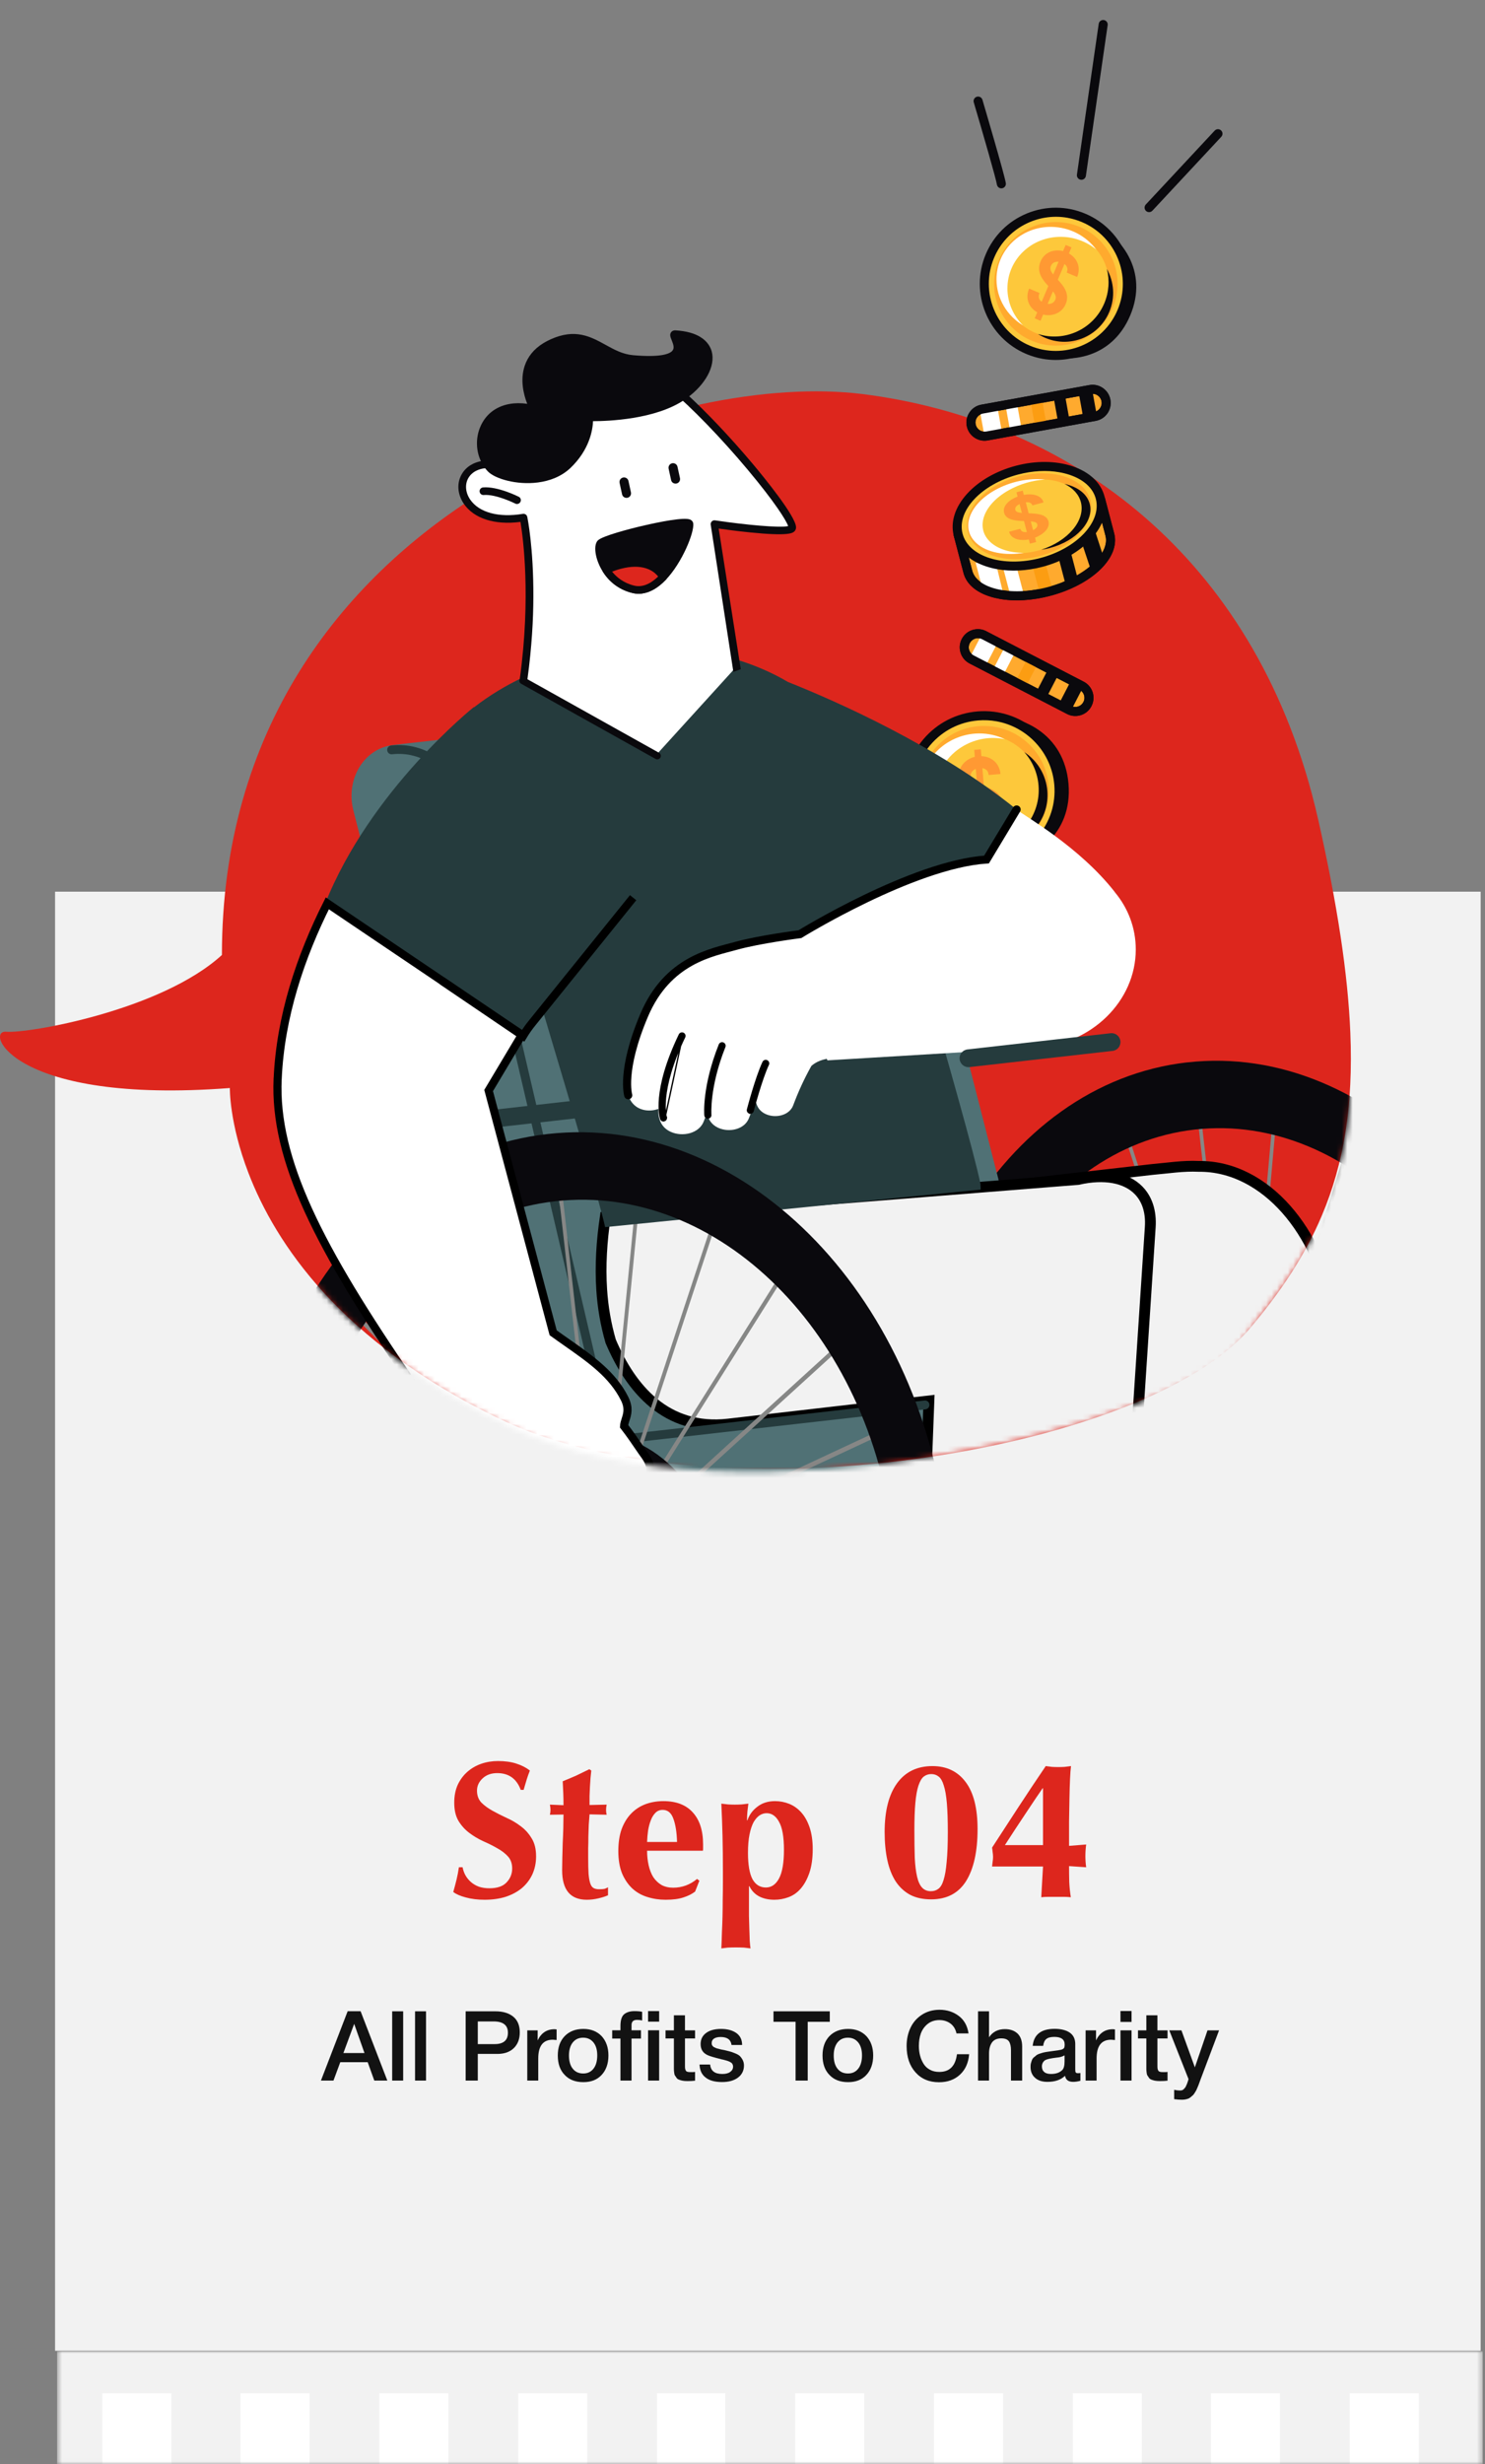 <svg xmlns="http://www.w3.org/2000/svg" width="275" height="456" viewBox="0 0 275 456" fill="none"><rect x="0" y="0" width="275" height="456" fill="#808080" stroke="none"/><rect width="264" height="270" transform="translate(10.196 165)" fill="#F2F2F2"></rect><path d="M96.43 331.2C95.662 329.136 94.21 328.104 92.075 328.104C90.971 328.104 90.07 328.428 89.374 329.076C88.678 329.724 88.331 330.48 88.331 331.344C88.331 332.232 88.594 332.964 89.123 333.54C89.674 334.092 90.359 334.596 91.174 335.052C91.99 335.508 92.867 335.952 93.802 336.384C94.739 336.792 95.615 337.308 96.43 337.932C97.246 338.532 97.918 339.276 98.447 340.164C98.999 341.028 99.275 342.144 99.275 343.512C99.275 344.712 99.046 345.816 98.591 346.824C98.135 347.808 97.487 348.66 96.647 349.38C95.806 350.076 94.799 350.616 93.623 351C92.471 351.36 91.174 351.54 89.734 351.54C88.439 351.54 87.275 351.396 86.243 351.108C85.234 350.844 84.466 350.508 83.939 350.1C84.178 349.26 84.382 348.492 84.55 347.796C84.719 347.1 84.862 346.344 84.983 345.528H85.666C85.763 346.056 85.942 346.56 86.207 347.04C86.471 347.496 86.806 347.904 87.215 348.264C87.623 348.624 88.115 348.912 88.691 349.128C89.266 349.32 89.915 349.416 90.635 349.416C92.075 349.416 93.13 349.056 93.802 348.336C94.499 347.616 94.847 346.752 94.847 345.744C94.847 344.832 94.582 344.088 94.055 343.512C93.526 342.936 92.867 342.432 92.075 342C91.282 341.544 90.418 341.112 89.483 340.704C88.546 340.272 87.683 339.756 86.891 339.156C86.099 338.556 85.439 337.824 84.91 336.96C84.382 336.072 84.118 334.944 84.118 333.576C84.118 332.328 84.335 331.224 84.766 330.264C85.222 329.304 85.823 328.5 86.567 327.852C87.311 327.204 88.162 326.712 89.123 326.376C90.106 326.04 91.138 325.872 92.219 325.872C93.514 325.872 94.642 326.028 95.603 326.34C96.587 326.652 97.427 327.084 98.123 327.636C97.906 328.188 97.715 328.728 97.546 329.256C97.403 329.76 97.21 330.408 96.971 331.2H96.43ZM112.343 333.936C112.271 334.296 112.235 334.62 112.235 334.908C112.235 335.22 112.271 335.52 112.343 335.808L109.175 335.736C109.127 336.288 109.079 336.924 109.031 337.644C109.007 338.364 108.983 339.096 108.959 339.84C108.959 340.584 108.947 341.304 108.923 342C108.923 342.696 108.923 343.284 108.923 343.764C108.923 345.012 108.947 346.02 108.995 346.788C109.067 347.556 109.175 348.144 109.319 348.552C109.463 348.96 109.667 349.236 109.931 349.38C110.195 349.524 110.531 349.596 110.939 349.596C111.395 349.596 111.731 349.572 111.947 349.524C112.163 349.452 112.379 349.356 112.595 349.236V350.712C112.115 350.928 111.515 351.12 110.795 351.288C110.075 351.456 109.367 351.54 108.671 351.54C105.623 351.54 104.099 349.716 104.099 346.068C104.099 345.372 104.111 344.592 104.135 343.728C104.159 342.84 104.183 341.94 104.207 341.028C104.255 340.092 104.291 339.18 104.315 338.292C104.339 337.38 104.351 336.54 104.351 335.772L101.831 335.808C101.903 335.52 101.939 335.22 101.939 334.908C101.939 334.62 101.903 334.296 101.831 333.936L104.351 334.044C104.351 333.3 104.339 332.604 104.315 331.956C104.291 331.308 104.255 330.528 104.207 329.616C105.047 329.28 105.875 328.932 106.691 328.572C107.507 328.188 108.323 327.792 109.139 327.384L109.499 327.636C109.451 328.02 109.403 328.476 109.355 329.004C109.331 329.508 109.295 330.048 109.247 330.624C109.223 331.176 109.199 331.752 109.175 332.352C109.175 332.928 109.175 333.48 109.175 334.008L112.343 333.936ZM119.831 342.468C119.831 343.428 119.927 344.328 120.119 345.168C120.311 346.008 120.599 346.74 120.983 347.364C121.391 347.964 121.895 348.444 122.495 348.804C123.119 349.14 123.839 349.308 124.655 349.308C126.311 349.308 127.787 348.768 129.083 347.688L129.515 348.012L128.723 350.028C128.123 350.484 127.403 350.844 126.563 351.108C125.723 351.396 124.619 351.54 123.251 351.54C122.075 351.54 120.959 351.372 119.903 351.036C118.847 350.724 117.911 350.196 117.095 349.452C116.303 348.708 115.667 347.772 115.187 346.644C114.731 345.492 114.503 344.124 114.503 342.54C114.503 340.98 114.707 339.624 115.115 338.472C115.547 337.32 116.135 336.36 116.879 335.592C117.623 334.824 118.499 334.248 119.507 333.864C120.539 333.48 121.655 333.288 122.855 333.288C125.231 333.288 127.043 333.984 128.291 335.376C129.563 336.768 130.199 338.736 130.199 341.28V342.036C130.199 342.252 130.187 342.396 130.163 342.468H119.831ZM125.375 340.848C125.327 339.048 125.099 337.608 124.691 336.528C124.307 335.448 123.647 334.908 122.711 334.908C122.183 334.908 121.739 335.088 121.379 335.448C121.019 335.808 120.731 336.276 120.515 336.852C120.299 337.404 120.131 338.04 120.011 338.76C119.915 339.456 119.855 340.152 119.831 340.848H125.375ZM133.871 346.212C133.871 343.86 133.847 341.7 133.799 339.732C133.751 337.764 133.679 335.772 133.583 333.756C133.991 333.804 134.411 333.852 134.843 333.9C135.275 333.924 135.695 333.936 136.103 333.936C136.511 333.936 136.919 333.924 137.327 333.9C137.759 333.852 138.179 333.804 138.587 333.756C138.539 334.164 138.479 334.656 138.407 335.232C138.359 335.784 138.335 336.324 138.335 336.852H138.407C138.743 335.844 139.355 335.004 140.243 334.332C141.131 333.636 142.223 333.288 143.519 333.288C144.431 333.288 145.307 333.456 146.147 333.792C146.987 334.128 147.731 334.656 148.379 335.376C149.027 336.096 149.543 337.02 149.927 338.148C150.311 339.276 150.503 340.62 150.503 342.18C150.503 343.884 150.299 345.336 149.891 346.536C149.483 347.736 148.943 348.72 148.271 349.488C147.623 350.232 146.867 350.76 146.003 351.072C145.163 351.384 144.299 351.54 143.411 351.54C142.331 351.54 141.395 351.336 140.603 350.928C139.811 350.52 139.199 349.884 138.767 349.02H138.695V351.936C138.695 352.776 138.695 353.628 138.695 354.492C138.719 355.38 138.743 356.22 138.767 357.012C138.791 357.804 138.815 358.512 138.839 359.136C138.887 359.76 138.935 360.228 138.983 360.54C138.671 360.492 138.275 360.444 137.795 360.396C137.315 360.372 136.811 360.36 136.283 360.36C135.755 360.36 135.251 360.372 134.771 360.396C134.291 360.444 133.895 360.492 133.583 360.54C133.631 359.532 133.667 358.536 133.691 357.552C133.739 356.568 133.775 355.572 133.799 354.564C133.823 353.556 133.835 352.536 133.835 351.504C133.859 350.472 133.871 349.368 133.871 348.192V346.212ZM145.175 342.288C145.175 339.912 144.875 338.196 144.275 337.14C143.699 336.06 142.931 335.52 141.971 335.52C141.515 335.52 141.083 335.652 140.675 335.916C140.267 336.18 139.895 336.6 139.559 337.176C139.247 337.752 138.995 338.508 138.803 339.444C138.611 340.38 138.515 341.52 138.515 342.864C138.515 345.048 138.791 346.668 139.343 347.724C139.919 348.756 140.747 349.272 141.827 349.272C142.859 349.272 143.675 348.708 144.275 347.58C144.875 346.452 145.175 344.688 145.175 342.288ZM175.522 339.048C175.522 336.84 175.462 335.04 175.342 333.648C175.222 332.256 175.03 331.164 174.766 330.372C174.526 329.58 174.214 329.04 173.83 328.752C173.446 328.44 172.99 328.284 172.462 328.284C171.934 328.284 171.466 328.44 171.058 328.752C170.674 329.064 170.35 329.616 170.086 330.408C169.822 331.2 169.63 332.268 169.51 333.612C169.39 334.932 169.33 336.624 169.33 338.688C169.33 340.656 169.354 342.36 169.402 343.8C169.474 345.216 169.618 346.38 169.834 347.292C170.05 348.204 170.362 348.876 170.77 349.308C171.178 349.74 171.718 349.956 172.39 349.956C172.918 349.956 173.374 349.812 173.758 349.524C174.166 349.236 174.49 348.696 174.73 347.904C174.994 347.088 175.186 345.972 175.306 344.556C175.45 343.14 175.522 341.304 175.522 339.048ZM163.822 339.012C163.822 335.1 164.59 332.088 166.126 329.976C167.662 327.864 169.846 326.808 172.678 326.808C175.294 326.808 177.334 327.78 178.798 329.724C180.286 331.668 181.03 334.584 181.03 338.472C181.03 342.6 180.322 345.804 178.906 348.084C177.49 350.34 175.33 351.468 172.426 351.468C170.938 351.468 169.654 351.192 168.574 350.64C167.494 350.064 166.594 349.236 165.874 348.156C165.178 347.076 164.662 345.768 164.326 344.232C163.99 342.672 163.822 340.932 163.822 339.012ZM193.078 330.912C192.742 331.392 192.298 332.04 191.746 332.856C191.194 333.672 190.594 334.572 189.946 335.556C189.298 336.516 188.638 337.512 187.966 338.544C187.294 339.576 186.67 340.536 186.094 341.424H193.15V330.912H193.078ZM183.718 345.384C183.766 345.072 183.802 344.772 183.826 344.484C183.874 344.196 183.898 343.908 183.898 343.62C183.898 343.332 183.874 343.044 183.826 342.756C183.802 342.468 183.766 342.18 183.718 341.892C185.374 339.348 187.006 336.84 188.614 334.368C190.246 331.872 191.926 329.352 193.654 326.808C194.062 326.856 194.446 326.904 194.806 326.952C195.19 326.976 195.586 326.988 195.994 326.988C196.402 326.988 196.786 326.976 197.146 326.952C197.53 326.904 197.926 326.856 198.334 326.808C198.262 327.36 198.202 328.164 198.154 329.22C198.106 330.276 198.07 331.476 198.046 332.82C198.022 334.14 197.998 335.556 197.974 337.068C197.974 338.58 197.974 340.08 197.974 341.568L201.142 341.316C201.094 341.676 201.058 342.036 201.034 342.396C201.01 342.756 200.998 343.104 200.998 343.44C200.998 343.776 201.01 344.124 201.034 344.484C201.058 344.844 201.094 345.192 201.142 345.528L197.974 345.312C197.974 346.32 197.986 347.304 198.01 348.264C198.058 349.224 198.154 350.16 198.298 351.072C197.842 351.024 197.386 351 196.93 351C196.474 351 196.018 351 195.562 351C195.106 351 194.65 351 194.194 351C193.738 351 193.282 351.024 192.826 351.072L193.15 345.384H183.718Z" fill="#DD261D"></path><path d="M66.777 372.166L71.727 385H69.315L68.091 381.598H63.015L61.755 385H59.433L64.383 372.166H66.777ZM67.497 379.906L65.589 374.506L63.591 379.906H67.497ZM74.661 372.184V385H72.627V372.184H74.661ZM78.895 372.184V385H76.861V372.184H78.895ZM86.23 372.184H91.792C93.16 372.184 94.258 372.526 95.05 373.174C95.842 373.822 96.256 374.794 96.256 376.09C96.256 377.314 95.878 378.286 95.14 379.006C94.384 379.726 93.376 380.068 92.098 380.068H88.48V385H86.23V372.184ZM88.48 374.056V378.25H91.612C93.232 378.25 94.06 377.548 94.06 376.144C94.06 374.758 93.178 374.056 91.414 374.056H88.48ZM103.078 375.532V377.494C102.718 377.458 102.466 377.44 102.358 377.44C100.558 377.44 99.676 378.61 99.676 380.914V385H97.642V375.712H99.568V377.566C100.216 376.198 101.26 375.496 102.682 375.496L103.078 375.532ZM108.028 375.442C109.432 375.442 110.566 375.892 111.412 376.774C112.24 377.674 112.672 378.862 112.672 380.356C112.672 381.868 112.24 383.074 111.412 383.956C110.584 384.856 109.45 385.288 108.028 385.288C106.57 385.288 105.418 384.856 104.572 383.956C103.708 383.074 103.294 381.868 103.294 380.356C103.294 378.862 103.708 377.674 104.572 376.774C105.436 375.892 106.588 375.442 108.028 375.442ZM107.992 377.062C107.164 377.062 106.534 377.368 106.066 377.944C105.598 378.538 105.364 379.348 105.364 380.356C105.364 381.4 105.598 382.228 106.066 382.804C106.534 383.398 107.182 383.686 108.01 383.686C108.802 383.686 109.432 383.398 109.9 382.804C110.368 382.21 110.602 381.382 110.602 380.338C110.602 379.33 110.368 378.52 109.9 377.944C109.432 377.368 108.802 377.062 107.992 377.062ZM120.012 374.092V372.148H122.064V374.092H120.012ZM113.37 377.224V375.694H114.9V374.92C114.9 373.84 115.116 373.12 115.584 372.724C116.052 372.346 116.682 372.148 117.474 372.148C118.14 372.148 118.626 372.202 118.914 372.274V373.876C118.626 373.804 118.32 373.768 117.96 373.768C117.276 373.768 116.952 374.092 116.952 374.74V375.694H118.698V377.224H116.952V385H114.9V377.224H113.37ZM120.012 385V375.694H122.064V385H120.012ZM128.718 375.712V377.206H126.846V382.102C126.846 382.39 126.846 382.606 126.864 382.714C126.864 382.822 126.9 382.948 126.972 383.092C127.026 383.236 127.134 383.326 127.278 383.362C127.422 383.416 127.638 383.434 127.908 383.434C128.232 383.434 128.502 383.434 128.718 383.398V385.018C128.304 385.072 127.836 385.09 127.332 385.09C126.972 385.09 126.648 385.072 126.378 385.018C126.108 384.964 125.892 384.892 125.712 384.82C125.532 384.748 125.37 384.64 125.262 384.46C125.136 384.28 125.046 384.136 124.974 384.028C124.902 383.92 124.866 383.704 124.83 383.416C124.794 383.128 124.794 382.912 124.794 382.768V381.976V381.868V381.76V381.634V377.206H123.246V375.712H124.794V372.922H126.846V375.712H128.718ZM137.43 378.412H135.468C135.342 377.44 134.676 376.936 133.452 376.936C132.912 376.936 132.516 377.044 132.228 377.224C131.94 377.422 131.796 377.692 131.796 378.016C131.796 378.124 131.796 378.232 131.814 378.304C131.832 378.394 131.868 378.466 131.922 378.538C131.976 378.61 132.03 378.664 132.066 378.7C132.102 378.754 132.192 378.808 132.3 378.844C132.408 378.898 132.48 378.934 132.552 378.97C132.624 379.006 132.732 379.042 132.894 379.078C133.038 379.114 133.164 379.15 133.254 379.168C133.344 379.204 133.488 379.24 133.704 379.276C133.902 379.312 134.064 379.348 134.172 379.366C134.64 379.474 134.964 379.564 135.18 379.618C135.396 379.672 135.702 379.78 136.098 379.942C136.494 380.104 136.8 380.266 136.998 380.446C137.178 380.626 137.358 380.86 137.52 381.166C137.682 381.472 137.772 381.814 137.772 382.21C137.772 383.146 137.394 383.902 136.674 384.442C135.936 385 134.946 385.27 133.722 385.27C132.39 385.27 131.382 385 130.68 384.442C129.96 383.902 129.582 383.092 129.546 382.03H131.508C131.616 383.2 132.354 383.776 133.758 383.776C134.352 383.776 134.838 383.668 135.198 383.416C135.558 383.164 135.756 382.84 135.756 382.426C135.756 382.228 135.702 382.048 135.612 381.904C135.522 381.76 135.378 381.652 135.18 381.544C134.964 381.436 134.766 381.364 134.586 381.31C134.406 381.256 134.154 381.184 133.848 381.112L133.74 381.094C133.704 381.094 133.686 381.076 133.65 381.076C133.614 381.076 133.578 381.058 133.542 381.04C132.21 380.716 131.382 380.464 131.022 380.284C130.158 379.888 129.744 379.204 129.744 378.25C129.744 377.386 130.068 376.702 130.752 376.198C131.418 375.694 132.354 375.442 133.542 375.442C134.676 375.442 135.612 375.694 136.332 376.18C137.052 376.684 137.43 377.422 137.43 378.412ZM153.664 372.184V374.128H149.578V385H147.328V374.128H143.242V372.184H153.664ZM157.056 375.442C158.46 375.442 159.594 375.892 160.44 376.774C161.268 377.674 161.7 378.862 161.7 380.356C161.7 381.868 161.268 383.074 160.44 383.956C159.612 384.856 158.478 385.288 157.056 385.288C155.598 385.288 154.446 384.856 153.6 383.956C152.736 383.074 152.322 381.868 152.322 380.356C152.322 378.862 152.736 377.674 153.6 376.774C154.464 375.892 155.616 375.442 157.056 375.442ZM157.02 377.062C156.192 377.062 155.562 377.368 155.094 377.944C154.626 378.538 154.392 379.348 154.392 380.356C154.392 381.4 154.626 382.228 155.094 382.804C155.562 383.398 156.21 383.686 157.038 383.686C157.83 383.686 158.46 383.398 158.928 382.804C159.396 382.21 159.63 381.382 159.63 380.338C159.63 379.33 159.396 378.52 158.928 377.944C158.46 377.368 157.83 377.062 157.02 377.062ZM179.467 380.122C179.341 381.706 178.783 382.966 177.775 383.902C176.767 384.838 175.471 385.306 173.887 385.306C172.069 385.306 170.611 384.694 169.531 383.47C168.433 382.246 167.893 380.626 167.893 378.592C167.893 377.368 168.127 376.27 168.595 375.262C169.063 374.254 169.765 373.444 170.701 372.832C171.637 372.22 172.735 371.896 173.995 371.896C175.345 371.896 176.533 372.274 177.541 373.03C178.549 373.786 179.143 374.866 179.359 376.27H177.127C176.965 375.514 176.605 374.902 176.047 374.47C175.471 374.038 174.787 373.804 173.959 373.804C173.095 373.804 172.375 374.056 171.781 374.524C171.187 375.01 170.773 375.604 170.521 376.306C170.269 377.008 170.161 377.764 170.161 378.592C170.161 379.222 170.233 379.816 170.377 380.356C170.521 380.914 170.737 381.418 171.025 381.886C171.313 382.354 171.691 382.714 172.195 382.984C172.699 383.272 173.275 383.398 173.941 383.398C175.849 383.398 176.929 382.318 177.217 380.122H179.467ZM183.152 372.184V376.99C183.836 375.982 184.808 375.478 186.086 375.478C187.094 375.478 187.868 375.766 188.444 376.306C189.002 376.846 189.29 377.656 189.29 378.7V385H187.22V379.366C187.22 378.664 187.094 378.124 186.842 377.746C186.59 377.386 186.122 377.188 185.42 377.188C184.628 377.188 184.052 377.458 183.692 377.962C183.332 378.484 183.152 379.168 183.152 380.014V385H181.118V372.184H183.152ZM191.238 378.574C191.454 376.486 192.804 375.424 195.306 375.424C196.458 375.424 197.394 375.658 198.078 376.108C198.762 376.576 199.122 377.278 199.122 378.232V382.948C199.122 383.218 199.14 383.398 199.212 383.488C199.284 383.596 199.41 383.632 199.608 383.632C199.752 383.632 199.896 383.632 200.076 383.596V385.036C199.536 385.18 199.104 385.234 198.744 385.234C197.862 385.234 197.358 384.874 197.232 384.118C196.44 384.874 195.36 385.234 193.974 385.234C193.002 385.234 192.246 385 191.688 384.496C191.112 383.992 190.842 383.326 190.842 382.462C190.842 382.21 190.86 381.958 190.932 381.724C190.986 381.508 191.058 381.31 191.13 381.13C191.202 380.968 191.328 380.806 191.508 380.662C191.688 380.518 191.832 380.41 191.94 380.302C192.048 380.212 192.246 380.122 192.498 380.032C192.75 379.96 192.948 379.888 193.074 379.852C193.2 379.816 193.416 379.762 193.74 379.708C194.046 379.672 194.244 379.636 194.352 379.618C194.46 379.6 194.676 379.564 195 379.528C195.72 379.438 196.224 379.366 196.494 379.294C196.746 379.222 196.926 379.132 197.034 378.988C197.106 378.898 197.16 378.682 197.16 378.322C197.16 377.386 196.512 376.918 195.252 376.918C194.568 376.918 194.082 377.044 193.776 377.296C193.452 377.548 193.254 377.98 193.182 378.574H191.238ZM197.142 380.338C196.98 380.428 196.8 380.5 196.602 380.572C196.386 380.644 196.224 380.68 196.098 380.698C195.972 380.716 195.774 380.734 195.504 380.77C195.234 380.806 195.054 380.842 194.982 380.842C194.73 380.878 194.532 380.914 194.388 380.95C194.244 380.986 194.064 381.022 193.848 381.094C193.632 381.166 193.47 381.256 193.362 381.364C193.254 381.472 193.146 381.598 193.074 381.778C192.984 381.958 192.948 382.156 192.948 382.39C192.948 382.84 193.092 383.182 193.38 383.416C193.668 383.668 194.082 383.776 194.622 383.776C195.522 383.776 196.224 383.542 196.728 383.038C196.998 382.768 197.142 382.228 197.142 381.436V380.338ZM206.477 375.532V377.494C206.117 377.458 205.865 377.44 205.757 377.44C203.957 377.44 203.075 378.61 203.075 380.914V385H201.041V375.712H202.967V377.566C203.615 376.198 204.659 375.496 206.081 375.496L206.477 375.532ZM209.548 372.13V374.146H207.496V372.13H209.548ZM209.548 375.712V385H207.496V375.712H209.548ZM216.211 375.712V377.206H214.339V382.102C214.339 382.39 214.339 382.606 214.357 382.714C214.357 382.822 214.393 382.948 214.465 383.092C214.519 383.236 214.627 383.326 214.771 383.362C214.915 383.416 215.131 383.434 215.401 383.434C215.725 383.434 215.995 383.434 216.211 383.398V385.018C215.797 385.072 215.329 385.09 214.825 385.09C214.465 385.09 214.141 385.072 213.871 385.018C213.601 384.964 213.385 384.892 213.205 384.82C213.025 384.748 212.863 384.64 212.755 384.46C212.629 384.28 212.539 384.136 212.467 384.028C212.395 383.92 212.359 383.704 212.323 383.416C212.287 383.128 212.287 382.912 212.287 382.768V381.976V381.868V381.76V381.634V377.206H210.739V375.712H212.287V372.922H214.339V375.712H216.211ZM225.752 375.712L222.314 384.82C222.278 384.91 222.206 385.09 222.116 385.36C222.008 385.63 221.954 385.81 221.918 385.9C221.882 386.008 221.81 386.17 221.702 386.404C221.594 386.656 221.522 386.818 221.468 386.908L221.198 387.34C221.072 387.538 220.964 387.682 220.856 387.754C220.748 387.844 220.622 387.952 220.478 388.078C220.334 388.204 220.172 388.294 220.028 388.348C219.866 388.402 219.686 388.456 219.488 388.492C219.29 388.528 219.074 388.546 218.858 388.546C218.462 388.546 217.994 388.51 217.436 388.438V386.71C217.868 386.8 218.228 386.836 218.516 386.836C218.66 386.836 218.786 386.818 218.912 386.782C219.02 386.746 219.128 386.674 219.236 386.566C219.326 386.458 219.416 386.368 219.488 386.278C219.56 386.188 219.614 386.062 219.686 385.9C219.758 385.738 219.812 385.612 219.848 385.522C219.884 385.432 219.92 385.288 219.992 385.09C220.046 384.91 220.082 384.784 220.1 384.73L216.536 375.712H218.786L221.27 382.552L223.61 375.712H225.752Z" fill="#121212"></path><mask id="mask0_2038_561" style="mask-type:alpha" maskUnits="userSpaceOnUse" x="10" y="435" width="265" height="21"><rect x="274.569" y="455.985" width="264" height="20.985" transform="rotate(-180 274.569 455.985)" fill="#D9D9D9"></rect></mask><g mask="url(#mask0_2038_561)"><rect x="274.569" y="476.969" width="264" height="41.875" transform="rotate(-180 274.569 476.969)" fill="#F2F2F2"></rect><rect x="262.745" y="468.782" width="12.787" height="25.903" transform="rotate(-180 262.745 468.782)" fill="white"></rect><rect x="237.032" y="468.782" width="12.787" height="25.903" transform="rotate(-180 237.032 468.782)" fill="white"></rect><rect x="211.457" y="468.782" width="12.787" height="25.903" transform="rotate(-180 211.457 468.782)" fill="white"></rect><rect x="185.744" y="468.782" width="12.787" height="25.903" transform="rotate(-180 185.744 468.782)" fill="white"></rect><rect x="160.032" y="468.782" width="12.787" height="25.903" transform="rotate(-180 160.032 468.782)" fill="white"></rect><rect x="134.319" y="468.782" width="12.65" height="25.903" transform="rotate(-180 134.319 468.782)" fill="white"></rect><rect x="108.745" y="468.782" width="12.787" height="25.903" transform="rotate(-180 108.745 468.782)" fill="white"></rect><rect x="83.031" y="468.782" width="12.787" height="25.903" transform="rotate(-180 83.031 468.782)" fill="white"></rect><rect x="57.319" y="468.782" width="12.787" height="25.903" transform="rotate(-180 57.319 468.782)" fill="white"></rect><rect x="31.745" y="468.782" width="12.787" height="25.903" transform="rotate(-180 31.745 468.782)" fill="white"></rect></g><path d="M42.565 201.335C42.565 201.335 42.439 207.792 46.023 217.089C50.978 229.972 63.047 248.317 92.396 262.496C131.886 281.571 211.9 268.964 231.511 245.764C237.291 238.925 241.721 232.216 244.803 224.895C248.874 215.25 250.617 204.55 250.061 191.106C249.612 180.146 247.638 167.37 244.156 151.865C243.775 150.175 243.368 148.513 242.931 146.88C230.716 101.175 196.531 77.543 159.728 72.921C151.284 71.862 140.763 72.451 129.492 74.879C103.172 80.552 72.788 96.252 55.373 124.368C46.583 138.554 41.096 155.902 41.096 176.713C29.855 186.985 5.164 191.282 1.134 190.915C-2.895 190.544 2.242 204.409 42.561 201.335H42.565Z" fill="#DD261D"></path><path d="M202.785 77.05L182.767 80.677C181.408 80.923 180.095 80.014 179.849 78.654L179.843 78.625C179.597 77.266 180.506 75.953 181.866 75.706L201.883 72.079C203.243 71.833 204.555 72.742 204.802 74.102L204.807 74.131C205.054 75.49 204.144 76.803 202.785 77.05Z" fill="#FFAA2E"></path><path d="M181.736 81.503C181.268 81.419 180.819 81.235 180.414 80.955C179.678 80.445 179.184 79.679 179.025 78.803L179.019 78.776C178.861 77.898 179.054 77.01 179.565 76.272C180.075 75.536 180.841 75.043 181.717 74.883L201.734 71.256C202.611 71.097 203.501 71.29 204.236 71.802C204.972 72.313 205.467 73.077 205.625 73.953L205.629 73.98C205.959 75.798 204.749 77.544 202.933 77.873L182.916 81.5C182.521 81.572 182.121 81.571 181.736 81.503ZM202.621 72.901C202.429 72.867 202.229 72.868 202.034 72.903L182.016 76.53C181.579 76.61 181.198 76.856 180.943 77.225C180.688 77.594 180.59 78.038 180.669 78.475L180.675 78.502C180.754 78.939 181.001 79.321 181.369 79.578C181.738 79.835 182.182 79.931 182.619 79.851L202.636 76.224C203.544 76.058 204.149 75.187 203.984 74.279L203.98 74.253C203.901 73.814 203.655 73.432 203.286 73.177C203.083 73.037 202.858 72.944 202.623 72.902L202.621 72.901Z" fill="#0A090D"></path><path d="M202.253 72.12L199.743 72.575L200.564 77.108L203.074 76.654L202.253 72.12Z" fill="#0A090D"></path><path d="M193.004 74.125L190.892 74.508L191.672 78.817L193.784 78.435L193.004 74.125Z" fill="#FC9D12"></path><path d="M197.186 72.941L195.074 73.323L195.971 78.275L198.083 77.892L197.186 72.941Z" fill="#0A090D"></path><path d="M184.755 75.619L181.498 76.209L182.278 80.519L185.535 79.928L184.755 75.619Z" fill="white"></path><path d="M188.382 74.962L186.27 75.345L187.05 79.654L189.162 79.272L188.382 74.962Z" fill="white"></path><path d="M181.736 81.503C181.268 81.419 180.819 81.235 180.414 80.955C179.678 80.445 179.184 79.679 179.025 78.803L179.019 78.776C178.861 77.898 179.054 77.01 179.565 76.272C180.075 75.536 180.841 75.043 181.717 74.883L201.734 71.256C202.611 71.097 203.501 71.29 204.236 71.802C204.972 72.313 205.467 73.077 205.625 73.953L205.629 73.98C205.959 75.798 204.749 77.544 202.933 77.873L182.916 81.5C182.521 81.572 182.121 81.571 181.736 81.503ZM202.621 72.901C202.429 72.867 202.229 72.868 202.034 72.903L182.016 76.53C181.579 76.61 181.198 76.856 180.943 77.225C180.688 77.594 180.59 78.038 180.669 78.475L180.675 78.502C180.754 78.939 181.001 79.321 181.369 79.578C181.738 79.835 182.182 79.931 182.619 79.851L202.636 76.224C203.544 76.058 204.149 75.187 203.984 74.279L203.98 74.253C203.901 73.814 203.655 73.432 203.286 73.177C203.083 73.037 202.858 72.944 202.623 72.902L202.621 72.901Z" fill="#0A090D"></path><path d="M200.308 126.89L182.241 117.535C181.01 116.898 179.495 117.379 178.857 118.61L178.844 118.636C178.206 119.868 178.688 121.383 179.919 122.021L197.985 131.376C199.217 132.013 200.732 131.532 201.369 130.301L201.383 130.275C202.02 129.043 201.539 127.528 200.308 126.89Z" fill="#FFAA2E"></path><path d="M198.55 132.442C198.223 132.384 197.902 132.275 197.601 132.12L179.535 122.764C178.744 122.353 178.158 121.658 177.887 120.804C177.616 119.951 177.693 119.044 178.102 118.252L178.115 118.226C178.526 117.435 179.221 116.849 180.075 116.578C180.928 116.307 181.835 116.384 182.627 116.793L200.692 126.148C202.33 126.997 202.975 129.02 202.126 130.66L202.112 130.688C201.704 131.478 201.009 132.062 200.153 132.334C199.626 132.502 199.08 132.536 198.55 132.442ZM181.384 118.118C181.12 118.071 180.845 118.088 180.581 118.173C180.153 118.309 179.805 118.602 179.602 118.995L179.588 119.02C179.384 119.415 179.346 119.868 179.482 120.296C179.619 120.724 179.912 121.072 180.304 121.276L198.37 130.631C198.765 130.835 199.217 130.873 199.645 130.737C200.073 130.601 200.42 130.31 200.624 129.915L200.638 129.887C201.06 129.07 200.739 128.058 199.919 127.634L181.854 118.279C181.705 118.201 181.544 118.147 181.381 118.118L181.384 118.118Z" fill="#0A090D"></path><path d="M200.581 127.141L198.316 125.968L196.198 130.059L198.463 131.232L200.581 127.141Z" fill="#0A090D"></path><path d="M192.034 123.081L190.128 122.094L188.114 125.983L190.021 126.97L192.034 123.081Z" fill="#FC9D12"></path><path d="M196.067 124.694L194.161 123.707L191.847 128.176L193.754 129.163L196.067 124.694Z" fill="#0A090D"></path><path d="M184.59 119.228L181.65 117.706L179.637 121.595L182.576 123.117L184.59 119.228Z" fill="white"></path><path d="M187.864 120.922L185.958 119.935L183.944 123.824L185.851 124.811L187.864 120.922Z" fill="white"></path><path d="M198.55 132.441C198.223 132.383 197.902 132.274 197.601 132.119L179.535 122.763C178.744 122.352 178.158 121.657 177.887 120.803C177.616 119.95 177.693 119.043 178.102 118.251L178.115 118.226C178.526 117.434 179.221 116.848 180.075 116.577C180.928 116.306 181.835 116.383 182.627 116.792L200.692 126.147C202.33 126.996 202.975 129.019 202.126 130.659L202.112 130.687C201.704 131.477 201.009 132.061 200.153 132.333C199.626 132.501 199.08 132.535 198.55 132.441ZM181.384 118.117C181.12 118.07 180.845 118.087 180.581 118.172C180.153 118.308 179.805 118.601 179.602 118.994L179.588 119.019C179.384 119.415 179.346 119.867 179.482 120.295C179.619 120.723 179.912 121.071 180.304 121.275L198.37 130.63C198.765 130.834 199.217 130.872 199.645 130.736C200.073 130.6 200.42 130.309 200.624 129.914L200.638 129.886C201.06 129.069 200.739 128.057 199.919 127.633L181.854 118.278C181.705 118.2 181.544 118.146 181.381 118.117L181.384 118.117Z" fill="#0A090D"></path><path d="M205.527 98.923C206.551 102.835 201.496 107.55 194.236 109.453C186.975 111.355 180.259 109.725 179.234 105.812C178.814 104.203 177.445 98.979 177.445 98.979C177.445 98.979 186.25 96.404 190.525 95.282C196.159 93.806 203.851 92.522 203.851 92.522C203.851 92.522 205.298 98.047 205.528 98.925L205.527 98.923Z" fill="#FFAA2E"></path><path d="M185.103 110.816C184.796 110.761 184.493 110.699 184.199 110.627C181.052 109.862 179.002 108.228 178.425 106.025L176.636 99.192C176.52 98.753 176.775 98.303 177.21 98.177C177.297 98.15 186.075 95.584 190.312 94.475C195.919 93.007 203.634 91.712 203.711 91.698C204.138 91.628 204.55 91.893 204.658 92.311L206.335 98.714C207.495 103.142 202.272 108.216 194.447 110.266C191.166 111.125 187.889 111.317 185.102 110.82L185.103 110.816ZM178.46 99.553L180.044 105.6C180.457 107.18 182.074 108.389 184.594 108.999C187.295 109.653 190.643 109.529 194.023 108.643C200.71 106.892 205.607 102.538 204.715 99.135L203.233 93.477C201.164 93.84 195.246 94.91 190.734 96.091C187.261 97.001 180.709 98.898 178.458 99.553L178.46 99.553Z" fill="#0A090D"></path><path d="M204.49 103.491L201.922 105.188L200.438 100.745L202.854 98.47L204.49 103.491Z" fill="#0A090D"></path><path d="M193.53 103.891L191.158 104.513L192.742 110.563L195.115 109.942L193.53 103.891Z" fill="#FC9D12"></path><path d="M199.662 107.39L197.491 108.78L196.113 103.516L198.284 102.126L199.662 107.39Z" fill="#0A090D"></path><path d="M185.845 110.086L181.957 109.01L180.675 104.11L184.594 104.932L185.845 110.086Z" fill="white"></path><path d="M189.684 110.361L187.161 110.407L185.821 105.297L188.295 105.06L189.684 110.361Z" fill="white"></path><path d="M185.104 110.817C184.797 110.762 184.494 110.7 184.2 110.628C181.053 109.863 179.003 108.229 178.426 106.026L176.637 99.193C176.521 98.754 176.776 98.304 177.211 98.177C177.298 98.151 186.076 95.585 190.313 94.476C195.92 93.008 203.635 91.713 203.712 91.7C204.139 91.629 204.551 91.894 204.659 92.312L206.336 98.715C207.496 103.143 202.273 108.217 194.448 110.267C191.167 111.126 187.89 111.318 185.103 110.821L185.104 110.817ZM178.461 99.555L180.045 105.601C180.458 107.181 182.075 108.39 184.595 109C187.296 109.654 190.644 109.53 194.024 108.644C200.711 106.893 205.608 102.539 204.716 99.136L203.234 93.478C201.165 93.841 195.247 94.911 190.735 96.092C187.262 97.002 180.71 98.899 178.459 99.554L178.461 99.555Z" fill="#0A090D"></path><path d="M192.825 104.086C200.085 102.184 204.969 96.817 203.734 92.099C202.498 87.38 195.611 85.097 188.351 86.998C181.091 88.9 176.207 94.267 177.442 98.985C178.678 103.704 185.565 105.988 192.825 104.086Z" fill="#FDC83B"></path><path d="M184.675 105.326C183.962 105.199 183.272 105.027 182.615 104.808C179.43 103.752 177.307 101.758 176.636 99.192C175.965 96.626 176.839 93.847 179.095 91.367C181.263 88.984 184.477 87.144 188.142 86.182C191.809 85.222 195.512 85.251 198.568 86.265C201.752 87.322 203.875 89.315 204.546 91.881C205.217 94.447 204.346 97.227 202.087 99.706C199.92 102.089 196.706 103.929 193.041 104.891C190.165 105.645 187.268 105.788 184.675 105.326ZM196.206 87.392C193.856 86.973 191.209 87.109 188.565 87.8C181.764 89.583 177.138 94.502 178.255 98.766C179.371 103.031 185.814 105.051 192.618 103.269C199.419 101.486 204.045 96.567 202.928 92.303C202.405 90.303 200.67 88.723 198.041 87.853C197.455 87.659 196.84 87.505 196.206 87.392Z" fill="#0A090D"></path><path d="M188.66 88.16C182.394 89.802 178.179 94.435 179.247 98.506C180.313 102.579 186.258 104.55 192.523 102.908C198.789 101.266 203.004 96.633 201.936 92.562C200.87 88.489 194.925 86.518 188.66 88.16ZM192.253 101.882C186.86 103.295 181.743 101.599 180.825 98.094C179.907 94.59 183.535 90.603 188.928 89.19C194.32 87.777 199.437 89.473 200.355 92.978C201.274 96.482 197.645 100.469 192.253 101.882Z" fill="#FFAA2E"></path><path d="M197.125 89.541C198.671 90.295 199.775 91.45 200.159 92.917C201.042 96.288 197.802 100.097 192.817 101.729C193.336 101.654 193.865 101.551 194.395 101.411C199.331 100.119 202.647 96.461 201.805 93.244C201.313 91.369 199.517 90.056 197.126 89.543L197.125 89.541Z" fill="#0A090D"></path><path d="M190.491 94.979L189.957 92.943C190.193 92.921 190.409 92.932 190.587 92.974C190.907 93.053 191.098 93.229 191.172 93.519L193.245 92.974C193.066 92.29 192.496 91.799 191.639 91.589C191.044 91.445 190.335 91.442 189.597 91.574L189.393 90.789L188.234 91.093L188.443 91.889C186.899 92.468 185.613 93.614 185.945 94.885C186.306 96.26 188.177 96.373 189.629 96.419L190.162 98.457C189.922 98.482 189.703 98.472 189.524 98.426C189.215 98.345 189.018 98.153 188.94 97.852L186.866 98.396C187.099 99.284 187.852 99.65 188.441 99.803C189.042 99.96 189.767 99.961 190.521 99.821L190.724 100.601L191.883 100.298L191.673 99.495C193.232 98.891 194.488 97.712 194.167 96.486C193.81 95.124 191.932 95.025 190.491 94.981L190.491 94.979ZM188.022 94.343C187.898 93.87 188.335 93.504 188.806 93.271L189.238 94.917C188.489 94.849 188.117 94.706 188.022 94.343ZM191.312 98.109L190.887 96.48C191.634 96.545 192.003 96.678 192.096 97.029C192.213 97.479 191.804 97.856 191.315 98.109L191.312 98.109Z" fill="#FF9933"></path><path d="M183.456 100.355C180.536 97.722 182.015 93.416 186.758 90.736C188.859 89.55 191.246 88.881 193.507 88.733C190.57 88.416 187.11 89.081 184.197 90.728C179.364 93.456 177.858 97.842 180.834 100.523C182.776 102.275 186.15 102.865 189.603 102.305C187.134 102.303 184.893 101.653 183.454 100.355L183.456 100.355Z" fill="white"></path><path d="M201.277 40.609C194.74 37.851 187.135 41.08 184.291 47.821C181.447 54.561 184.439 62.264 190.976 65.02C197.512 67.779 205.865 66.511 209.298 58.373C212.731 50.234 207.811 43.366 201.275 40.607L201.277 40.609Z" fill="#0A090D"></path><path d="M193.2 65.566C200.402 66.85 207.281 62.051 208.564 54.848C209.848 47.646 205.05 40.766 197.848 39.483C190.646 38.2 183.767 42.998 182.484 50.201C181.2 57.403 185.998 64.283 193.2 65.566Z" fill="#FDC83B"></path><path d="M193.055 66.392C192.043 66.212 191.035 65.917 190.049 65.501C182.894 62.481 179.53 54.205 182.548 47.049C184.011 43.582 186.735 40.894 190.219 39.477C193.704 38.06 197.532 38.085 200.998 39.549C208.153 42.569 211.517 50.845 208.499 58.001C205.895 64.17 199.384 67.522 193.054 66.394L193.055 66.392ZM197.701 40.304C192.124 39.31 186.384 42.264 184.091 47.7C181.431 54.006 184.397 61.3 190.7 63.96C197.005 66.62 204.298 63.654 206.958 57.35C209.618 51.044 206.653 43.751 200.349 41.091C199.48 40.723 198.593 40.465 197.701 40.306L197.701 40.304Z" fill="#0A090D"></path><path d="M199.969 41.989C194.152 39.535 187.446 42.261 184.991 48.079C182.537 53.896 185.263 60.603 191.08 63.057C196.897 65.511 203.603 62.785 206.057 56.968C208.512 51.15 205.786 44.443 199.969 41.989ZM191.701 61.589C186.694 59.477 184.348 53.705 186.46 48.697C188.572 43.69 194.344 41.344 199.35 43.456C204.357 45.568 206.703 51.34 204.591 56.347C202.479 61.354 196.708 63.701 191.701 61.589Z" fill="#FFAA2E"></path><path d="M204.98 49.773C205.497 51.818 205.379 54.041 204.496 56.135C202.465 60.952 197.112 63.355 192.226 61.806C192.661 62.087 193.125 62.334 193.617 62.54C198.199 64.473 203.486 62.314 205.425 57.718C206.555 55.037 206.299 52.123 204.98 49.773Z" fill="#0A090D"></path><path d="M195.893 51.764L197.122 48.854C197.307 48.995 197.457 49.165 197.551 49.345C197.718 49.67 197.716 50.027 197.543 50.438L199.468 51.251C199.88 50.274 199.858 49.255 199.406 48.381C199.091 47.775 198.581 47.263 197.946 46.899L198.418 45.778L197.343 45.325L196.864 46.462C195.292 46.073 193.458 46.573 192.693 48.39C191.862 50.357 193.122 51.835 194.134 52.934L192.905 55.843C192.711 55.703 192.563 55.534 192.469 55.347C192.309 55.027 192.319 54.647 192.5 54.217L190.575 53.405C190.041 54.672 190.293 55.667 190.598 56.28C190.908 56.903 191.429 57.427 192.082 57.792L191.612 58.905L192.687 59.358L193.17 58.211C194.772 58.58 196.611 58.017 197.351 56.264C198.171 54.318 196.895 52.848 195.892 51.759L195.893 51.764ZM194.615 49.204C194.899 48.53 195.504 48.389 196.029 48.438L195.036 50.788C194.55 50.166 194.395 49.724 194.615 49.204ZM194.006 56.237L194.988 53.911C195.475 54.527 195.636 54.959 195.426 55.457C195.155 56.1 194.56 56.276 194.008 56.237L194.006 56.237Z" fill="#FF9933"></path><path d="M186.563 53.392C186.54 48.033 191.016 43.748 196.558 43.824C199.011 43.858 201.261 44.741 203.009 46.179C201.143 43.678 198.122 42.026 194.717 41.981C189.073 41.904 184.515 46.267 184.537 51.724C184.552 55.291 186.517 58.443 189.451 60.222C187.672 58.447 186.572 56.036 186.56 53.394L186.563 53.392Z" fill="white"></path><mask id="mask1_2038_561" style="mask-type:luminance" maskUnits="userSpaceOnUse" x="164" y="113" width="40" height="43"><path d="M199.273 153.628C198.403 157.082 185.891 154.263 180.039 152.791C174.187 151.317 163.224 148.224 164.095 144.77C164.965 141.316 163.065 108.381 188.52 114.789C213.972 121.198 200.144 150.174 199.273 153.628Z" fill="white"></path></mask><g mask="url(#mask1_2038_561)"><path d="M181.775 132.456C174.357 133.072 168.859 139.773 169.494 147.423C170.128 155.073 176.656 160.776 184.074 160.159C191.493 159.543 198.641 154.302 197.874 145.067C197.108 135.832 189.193 131.841 181.777 132.458L181.775 132.456Z" fill="#0A090D"></path><path d="M190.177 157.732C196.473 153.34 198.017 144.675 193.625 138.379C189.234 132.083 180.571 130.539 174.275 134.931C167.979 139.323 166.435 147.987 170.826 154.283C175.217 160.58 183.881 162.123 190.177 157.732Z" fill="#FDC83B"></path><path d="M179.616 160.841C177.089 160.391 174.715 159.281 172.705 157.577C169.7 155.033 167.868 151.472 167.542 147.55C167.217 143.628 168.439 139.812 170.982 136.809C173.526 133.805 177.087 131.972 181.009 131.646C189.106 130.974 196.239 137.015 196.911 145.111C197.236 149.033 196.015 152.849 193.473 155.852C190.929 158.857 187.368 160.69 183.447 161.016C182.15 161.122 180.865 161.061 179.617 160.839L179.616 160.841ZM184.515 133.47C183.428 133.276 182.297 133.219 181.145 133.313C177.668 133.601 174.511 135.228 172.258 137.891C170.002 140.554 168.922 143.936 169.21 147.412C169.497 150.889 171.124 154.046 173.787 156.299C176.449 158.555 179.831 159.636 183.306 159.348C186.783 159.06 189.94 157.433 192.193 154.77C194.449 152.107 195.53 148.725 195.242 145.249C194.741 139.224 190.204 134.484 184.515 133.47Z" fill="#0A090D"></path><path d="M181.232 134.377C174.632 134.925 169.724 140.722 170.271 147.323C170.819 153.924 176.615 158.832 183.216 158.284C189.816 157.737 194.723 151.94 194.176 145.339C193.629 138.738 187.833 133.83 181.232 134.377ZM183.078 156.621C177.397 157.092 172.407 152.868 171.936 147.186C171.466 141.504 175.689 136.514 181.371 136.043C187.053 135.572 192.042 139.796 192.513 145.478C192.984 151.16 188.76 156.15 183.078 156.621Z" fill="#FFAA2E"></path><path d="M189.676 139.171C191.152 140.82 192.123 142.944 192.32 145.322C192.774 150.788 188.969 155.623 183.674 156.563C184.213 156.612 184.765 156.617 185.324 156.57C190.522 156.138 194.388 151.558 193.953 146.342C193.701 143.3 192.042 140.715 189.674 139.171L189.676 139.171Z" fill="#0A090D"></path><path d="M182.197 145.443L181.922 142.143C182.163 142.186 182.384 142.268 182.56 142.39C182.874 142.61 183.046 142.944 183.086 143.411L185.271 143.228C185.18 142.12 184.662 141.184 183.818 140.593C183.232 140.183 182.507 139.956 181.739 139.925L181.634 138.655L180.413 138.756L180.521 140.046C178.873 140.449 177.411 141.806 177.581 143.869C177.766 146.099 179.657 146.863 181.131 147.392L181.406 150.695C181.157 150.657 180.936 150.573 180.759 150.445C180.454 150.225 180.28 149.867 180.239 149.379L178.054 149.562C178.174 150.999 178.892 151.802 179.473 152.223C180.064 152.651 180.803 152.885 181.59 152.906L181.694 154.17L182.915 154.069L182.806 152.768C184.476 152.33 185.91 150.913 185.744 148.924C185.561 146.717 183.661 145.97 182.198 145.448L182.197 145.443ZM179.764 143.686C179.701 142.92 180.193 142.496 180.705 142.285L180.926 144.953C180.173 144.613 179.812 144.277 179.764 143.686ZM182.618 150.52L182.398 147.879C183.152 148.215 183.511 148.538 183.557 149.103C183.618 149.833 183.151 150.287 182.618 150.52Z" fill="#FF9933"></path><path d="M174.318 151.497C171.691 146.526 173.766 140.366 178.957 137.74C181.253 136.578 183.773 136.303 186.099 136.789C183.146 135.373 179.535 135.307 176.348 136.92C171.065 139.594 168.95 145.867 171.625 150.93C173.373 154.238 176.732 156.212 180.325 156.438C177.809 155.654 175.613 153.949 174.318 151.497Z" fill="white"></path></g><path d="M181.933 18.468C181.802 18.024 181.337 17.771 180.893 17.902C180.449 18.033 180.196 18.498 180.327 18.943C181.967 24.493 184.461 33.12 184.609 34.137C184.663 34.504 184.945 34.779 185.289 34.841C185.375 34.856 185.467 34.857 185.558 34.844C186.016 34.777 186.332 34.353 186.265 33.895C186.052 32.432 182.353 19.895 181.933 18.468Z" fill="#0A090D"></path><path d="M204.413 3.707C203.955 3.64 203.531 3.958 203.464 4.416L199.432 32.311C199.367 32.759 199.671 33.176 200.114 33.255C200.122 33.257 200.133 33.258 200.141 33.26C200.599 33.327 201.023 33.009 201.09 32.551L205.121 4.656C205.188 4.198 204.866 3.773 204.413 3.707Z" fill="#0A090D"></path><path d="M226.122 24.131C225.783 23.815 225.255 23.834 224.939 24.173L212.182 37.848C211.867 38.185 211.885 38.715 212.224 39.031C212.347 39.144 212.493 39.215 212.648 39.242C212.918 39.291 213.207 39.206 213.407 38.989L226.164 25.313C226.479 24.976 226.461 24.446 226.122 24.131Z" fill="#0A090D"></path><mask id="mask2_2038_561" style="mask-type:alpha" maskUnits="userSpaceOnUse" x="0" y="46" width="251" height="227"><path d="M42.564 201.246C42.564 201.246 42.439 207.698 46.023 216.988C50.977 229.861 63.192 249.392 94.986 264.271C136.612 283.751 217.716 263.801 229.472 248.754C241.227 233.706 242.377 230.676 245.46 223.361C249.531 213.724 250.617 204.459 250.061 191.024C249.612 180.073 247.637 167.307 244.156 151.813C243.775 150.125 243.368 148.463 242.93 146.832C230.716 101.162 209.04 52.056 172.237 47.438C163.794 46.38 112.439 45.013 101.168 47.439C74.848 53.107 72.788 96.242 55.372 124.337C46.582 138.513 41.095 155.847 41.095 176.642C29.855 186.906 5.164 191.2 1.134 190.833C-2.896 190.463 2.241 204.317 42.56 201.246H42.564Z" fill="#DD261D"></path></mask><g mask="url(#mask2_2038_561)"><path d="M222.131 204.079L221.472 204.158L229.32 273.532L229.979 273.453L222.131 204.079Z" fill="#868786"></path><path d="M229.521 273.408L228.906 273.707L207.639 208.244L208.254 207.945L229.521 273.408Z" fill="#868786"></path><path d="M229.083 273.522L228.565 274.023L195.328 216.935L195.847 216.435L229.083 273.522Z" fill="#868786"></path><path d="M228.678 273.779L228.283 274.446L185.344 229.618L185.739 228.95L228.678 273.77V273.779Z" fill="#868786"></path><path d="M228.344 274.166L228.098 274.957L178.384 245.455L178.621 244.664L228.336 274.166H228.344Z" fill="#868786"></path><path d="M228.108 274.666L228.037 275.518L174.931 263.347L175.01 262.494L228.117 274.666H228.108Z" fill="#868786"></path><path d="M284.343 270.201L284.246 269.331L231.368 275.316L231.465 276.186L284.343 270.201Z" fill="#868786"></path><path d="M231.481 275.589L231.218 274.772L280.256 251.035L280.519 251.852L231.481 275.589Z" fill="#868786"></path><path d="M231.367 274.993L230.954 274.281L272.821 234.409L273.234 235.121L231.367 274.993Z" fill="#868786"></path><path d="M231.14 274.456L230.604 273.894L262.443 220.603L262.979 221.165L231.14 274.456Z" fill="#868786"></path><path d="M230.823 273.997L230.208 273.628L249.85 210.556L250.465 210.925L230.823 273.997Z" fill="#868786"></path><path d="M230.427 273.664L229.768 273.514L235.867 204.958L236.526 205.107L230.427 273.664Z" fill="#868786"></path><path d="M219.856 196.585C185.714 200.451 162.144 239.901 167.215 284.703C172.286 329.505 204.072 362.681 238.214 358.814C272.356 354.947 295.926 315.497 290.855 270.713C285.785 225.928 253.998 192.727 219.856 196.593V196.585ZM236.799 346.352C207.895 349.621 180.995 321.535 176.697 283.614C172.409 245.693 192.358 212.298 221.253 209.02C250.157 205.751 277.067 233.838 281.355 271.767C285.644 309.697 265.695 343.074 236.791 346.344L236.799 346.352Z" fill="#0A090D"></path><path d="M236.157 277.197C236.693 281.96 234.188 286.152 230.559 286.565C226.929 286.978 223.546 283.445 223.01 278.682C222.474 273.919 224.978 269.727 228.608 269.314C232.237 268.901 235.621 272.434 236.157 277.197Z" fill="#1E2962"></path><path d="M255.852 344.953L168.796 354.805C163.471 355.411 158.655 351.571 158.057 346.254L149.366 269.419C149.26 268.514 149.911 267.706 150.816 267.6C151.721 267.495 152.529 268.145 152.635 269.05L161.326 345.885C161.722 349.409 164.912 351.94 168.427 351.545L255.483 341.693C256.388 341.588 257.196 342.238 257.302 343.143C257.407 344.048 256.757 344.857 255.852 344.962V344.953Z" fill="#253B3D"></path><path d="M196.505 263.557L165.219 141.402C163.426 133.66 154.093 128.624 149.409 129.16L85.572 136.384C80.22 136.99 76.757 142.509 78.102 148.301L110.056 273.339L196.514 263.557H196.505Z" fill="#507175"></path><path d="M164.569 188.049C163.936 188.12 163.268 188.005 162.679 187.672L140.744 175.394C140.542 175.289 140.472 175.034 140.586 174.832C140.691 174.63 140.946 174.56 141.148 174.674L163.084 186.942C164.191 187.557 165.615 187.171 166.247 186.072L172.566 175.157C172.68 174.964 172.935 174.894 173.129 175.008C173.322 175.122 173.392 175.377 173.278 175.57L166.959 186.485C166.441 187.382 165.536 187.926 164.569 188.041V188.049Z" fill="black"></path><path d="M183.79 265.024L152.504 142.869C150.712 135.127 143.857 129.819 136.694 130.627L72.857 137.851C67.505 138.457 64.043 143.976 65.387 149.768L97.341 274.806L183.799 265.024H183.79Z" fill="#507175"></path><path d="M219.477 267.742L103.825 280.827C101.048 281.143 97.797 279.245 97.489 276.512L95.248 267.539L217.878 253.663C220.655 253.347 223.177 255.324 223.485 258.057L223.951 262.196C224.258 264.929 222.246 267.416 219.469 267.733L219.477 267.742Z" fill="#507175"></path><path d="M246.554 242.08C244.427 228.362 234.549 215.707 221.974 215.83C219.135 215.689 216.279 216.155 213.431 216.401L133.178 225.532C124.03 226.305 122.729 236.297 123.88 245.428C125.031 254.559 126.824 261.959 135.973 261.185L206.234 254.779L205.689 324.882L234.303 321.516C237.326 321.2 238.671 318.387 238.908 316.832C238.908 316.832 251.66 274.983 246.563 242.089L246.554 242.08Z" fill="#F2F2F2" stroke="black" stroke-width="2"></path><path d="M210.873 220.293C208.562 217.903 204.537 217.13 199.616 218.255L112.086 225.206C111.427 229.662 111.128 234.179 111.427 238.669C111.638 241.904 112.191 245.102 113.088 248.196C116.849 257.037 123.405 264.797 134.829 263.522L172.021 259.234L169.349 329.504L202.595 325.532C205.618 325.215 206.761 322.35 206.857 320.777L211.251 253.82L213.009 227.087C213.202 224.169 212.411 221.875 210.873 220.293Z" fill="#F2F2F2" stroke="black" stroke-width="2"></path><path d="M171.389 260.789L118.159 266.809C114.846 267.187 111.77 265.016 111.014 261.764L84.421 147.905C83.165 142.535 78.094 138.95 72.61 139.574C72.162 139.626 71.749 139.301 71.705 138.853C71.652 138.405 71.977 137.992 72.425 137.948C78.735 137.236 84.579 141.358 86.021 147.536L112.614 261.395C113.185 263.829 115.487 265.455 117.974 265.174L171.204 259.154C171.653 259.101 172.066 259.427 172.109 259.875C172.162 260.323 171.837 260.736 171.389 260.789Z" fill="#253B3D"></path><path d="M103.746 217.34L103.061 217.419L110.908 286.793L111.594 286.714L103.746 217.34Z" fill="#868786"></path><path d="M111.119 286.662L110.477 286.961L88.551 221.577L89.192 221.278L111.119 286.662Z" fill="#868786"></path><path d="M110.645 286.777L110.091 287.278L75.589 230.34L76.134 229.839L110.636 286.786L110.645 286.777Z" fill="#868786"></path><path d="M110.223 287.04L109.801 287.708L65.069 243.091L65.491 242.423L110.223 287.04Z" fill="#868786"></path><path d="M109.872 287.434L109.608 288.225L57.696 258.97L57.96 258.179L109.872 287.434Z" fill="#868786"></path><path d="M113.15 288.831L112.878 288.014L164.359 264.005L164.631 264.822L113.142 288.831H113.15Z" fill="#868786"></path><path d="M113.035 288.244L112.604 287.532L156.668 247.414L157.099 248.126L113.035 288.244Z" fill="#868786"></path><path d="M112.807 287.7L112.253 287.146L145.876 233.661L146.439 234.215L112.807 287.7Z" fill="#868786"></path><path d="M112.474 287.249L111.823 286.88L132.73 223.667L133.381 224.027L112.474 287.241V287.249Z" fill="#868786"></path><path d="M112.06 286.907L111.366 286.758L118.124 218.122L118.819 218.271L112.06 286.907Z" fill="#868786"></path><path d="M170.572 179.171L188.253 149.792C173.656 138.016 154.823 129.738 145.921 126.196C133.872 119.06 119.143 119.209 114.776 120.132C112.807 120.528 99.405 121.863 87.778 130.889L87.743 130.845C87.743 130.845 68.541 146.154 60.14 167.386L94.932 191.237C95.899 191.896 97.208 191.703 97.946 190.789L100.644 187.432C106.163 205.843 111.164 222.91 112.06 227.075L181.601 220.133C181.592 220.045 181.583 219.113 181.557 219.025C180.529 213.911 175.563 196.387 170.572 179.171Z" fill="#253B3D"></path><path d="M101.391 209.846C65.615 213.888 40.727 253.488 45.797 298.29C50.868 343.092 83.982 376.118 119.758 372.066C155.535 368.015 180.432 328.416 175.361 283.631C170.29 238.847 137.177 205.794 101.4 209.846H101.391ZM118.344 359.614C88.06 363.041 60.025 335.077 55.737 297.165C51.448 259.244 72.522 225.717 102.806 222.29C133.09 218.862 161.124 246.818 165.413 284.747C169.702 322.677 148.628 356.186 118.344 359.605V359.614Z" fill="#0A090D"></path><path d="M145.71 202.524L79.07 210.064C78.164 210.17 77.356 209.519 77.251 208.614C77.145 207.709 77.795 206.9 78.701 206.795L145.341 199.255C146.246 199.149 147.055 199.799 147.16 200.705C147.266 201.61 146.615 202.418 145.71 202.524Z" fill="#253B3D"></path><path fill-rule="evenodd" clip-rule="evenodd" d="M182.69 159.059L188.262 149.805C189.756 151.017 199.845 156.642 206.427 165.043C206.427 165.052 206.427 165.07 206.436 165.079C208.879 167.996 210.329 171.67 210.329 175.703C210.32 185.256 202.139 193.271 191.742 193.895L153.232 196.215L153.101 195.934C152.055 196.136 151.079 196.523 150.262 197.234C148.874 199.704 147.793 202.112 146.887 204.537C146.193 206.4 143.618 207.007 141.755 206.137C140.683 205.636 140.138 204.766 139.962 203.755C139.505 204.801 139.083 205.847 138.697 206.893C137.923 208.975 135.05 209.652 132.967 208.677C131.728 208.097 131.121 207.086 130.946 205.908C130.735 206.436 130.533 206.963 130.33 207.49C129.496 209.731 126.402 210.461 124.152 209.415C122.404 208.589 121.815 206.963 121.938 205.188C121.033 205.522 120.004 205.592 119.064 205.346C116.639 204.713 115.848 202.235 116.05 199.88C116.48 194.941 118.8 187.33 122.166 182.734C122.992 181.618 123.862 180.563 124.899 180.001C130.515 175.835 141.21 173.498 148.127 172.882C161.467 164.692 172.927 160.702 182.682 159.067L182.69 159.059Z" fill="white"></path><path d="M206.033 194.464L179.528 197.461C178.622 197.566 177.814 196.916 177.708 196.011C177.603 195.106 178.253 194.297 179.159 194.192L205.664 191.195C206.569 191.089 207.377 191.74 207.483 192.645C207.588 193.55 206.938 194.359 206.033 194.464Z" fill="#253B3D"></path><path d="M113.87 319.969C101.461 321.375 89.975 310.24 88.27 295.16C86.565 280.07 95.274 266.66 107.683 265.254C120.092 263.847 131.578 274.982 133.283 290.063C134.988 305.152 126.279 318.563 113.87 319.969ZM108.228 270.157C98.517 271.256 91.767 282.224 93.165 294.606C94.562 306.989 103.605 316.163 113.307 315.065C123.018 313.966 129.776 302.999 128.37 290.616C126.964 278.234 117.93 269.059 108.228 270.157Z" fill="#0A090D"></path><path fill-rule="evenodd" clip-rule="evenodd" d="M51.422 199.625C51.932 188.095 55.658 177.013 60.615 167.161L96.655 191.469L90.486 201.795L102.438 246.624C103.308 247.256 104.178 247.863 105.03 248.46C109.442 251.554 113.449 254.366 115.673 258.822C116.525 260.544 116.174 261.651 115.857 262.653C115.717 263.084 115.593 263.488 115.567 263.919C116.674 265.342 117.676 266.828 118.344 267.803C118.625 268.216 118.845 268.541 118.986 268.735C119.601 269.569 120.242 270.457 120.392 271.494C120.55 272.549 120.163 273.612 119.68 274.57C119.293 275.326 118.792 276.09 118.019 276.459C117.606 276.653 117.158 276.723 116.701 276.785C116.244 276.855 115.787 276.916 115.374 277.119C114.715 277.435 114.266 278.024 113.818 278.613C113.634 278.859 113.44 279.113 113.238 279.342C112.421 280.256 111.27 280.88 110.048 281.064C109.705 281.117 109.354 281.135 109.011 281.152C108.466 281.179 107.921 281.214 107.394 281.372C106.7 281.583 106.102 282.005 105.513 282.418C105.443 282.471 105.364 282.523 105.294 282.567C104.046 283.428 102.64 284.211 101.119 284.272C100.856 284.281 100.601 284.272 100.337 284.263C99.968 284.246 99.59 284.228 99.221 284.281C98.465 284.378 97.789 284.72 97.103 285.072C96.769 285.239 96.444 285.406 96.101 285.546C93.913 286.452 91.268 286.118 89.405 284.712C88.71 284.316 88.122 283.727 87.674 283.094C87.164 282.391 86.76 281.627 86.461 280.818C86.355 280.66 86.267 280.493 86.18 280.326C85.81 279.553 84.229 274.992 82.735 270.677C81.451 266.968 80.23 263.444 79.896 262.68C79.843 262.557 79.799 262.442 79.747 262.328C79.237 261.142 78.754 259.99 76.187 255.79C58.989 230.77 50.755 214.6 51.414 199.642L51.422 199.625Z" fill="white" stroke="black" stroke-width="1.5"></path><path d="M126.228 129.863L113.95 131.252C111.622 131.515 109.495 129.828 109.231 127.49C108.968 125.153 110.655 123.035 112.993 122.771L125.27 121.383C127.607 121.119 129.725 122.806 129.989 125.144C130.253 127.482 128.565 129.6 126.228 129.863Z" fill="#FB9581"></path><path d="M123.039 207.401L122.925 207.412C122.689 207.435 122.446 207.3 122.365 207.056C122.278 206.807 120.738 201.991 125.815 191.459C125.942 191.195 126.262 191.08 126.527 191.207M123.039 207.401L126.527 191.207M123.039 207.401V207.372M123.039 207.401V207.372M126.527 191.207C126.791 191.333 126.906 191.654 126.779 191.918L126.779 191.919C124.337 196.983 123.484 200.675 123.243 203.102C123.005 205.499 123.363 206.659 123.372 206.687C123.372 206.687 123.372 206.688 123.372 206.688L123.376 206.696L123.375 206.696C123.466 206.978 123.319 207.278 123.041 207.371C123.04 207.371 123.039 207.372 123.039 207.372M126.527 191.207L123.039 207.372" fill="black" stroke="black" stroke-width="0.25"></path><path d="M133.22 193.313L133.22 193.313L133.22 193.315C130.137 201.057 130.529 206.146 130.548 206.378C130.57 206.66 130.806 206.867 131.079 206.872L131.093 206.886L131.154 206.878C131.443 206.844 131.646 206.58 131.624 206.296L131.624 206.296L131.622 206.286C131.623 206.288 131.623 206.286 131.622 206.28C131.621 206.272 131.62 206.256 131.619 206.231C131.616 206.19 131.613 206.13 131.61 206.052C131.605 205.897 131.601 205.668 131.605 205.37C131.615 204.776 131.659 203.908 131.797 202.807C132.072 200.606 132.722 197.47 134.216 193.716C134.33 193.441 134.194 193.121 133.917 193.016C133.631 192.903 133.333 193.043 133.22 193.313Z" fill="black" stroke="black" stroke-width="0.25"></path><path d="M138.826 205.96C138.841 205.962 138.856 205.964 138.871 205.966V205.993L139.009 205.978C139.229 205.955 139.411 205.793 139.468 205.578L139.47 205.571L139.47 205.568C139.47 205.567 139.471 205.563 139.474 205.554L139.487 205.5C139.499 205.454 139.517 205.387 139.539 205.301C139.585 205.13 139.65 204.887 139.733 204.588C139.898 203.989 140.131 203.169 140.403 202.267C140.948 200.461 141.648 198.336 142.281 197.005C142.408 196.74 142.293 196.42 142.029 196.294C141.764 196.167 141.443 196.282 141.317 196.546L141.317 196.546C140.013 199.304 138.502 205.037 138.435 205.303C138.355 205.593 138.531 205.878 138.812 205.957L138.812 205.957L138.826 205.96Z" fill="black" stroke="black" stroke-width="0.25"></path><path d="M117.244 166.114L98.499 189.35C97.902 190.088 97.357 190.871 96.865 191.688L81.837 181.485" stroke="black" stroke-width="1.5" stroke-miterlimit="10"></path><path d="M127.061 73.759C126.701 73.425 126.34 73.1 125.989 72.783C126.129 72.686 126.279 72.599 126.411 72.502C126.472 72.458 126.534 72.423 126.595 72.379C126.323 72.142 126.059 71.904 125.804 71.685C125.18 71.728 124.556 71.808 123.941 71.931C119.494 72.739 114.072 74.277 110.39 77.037L90.704 85.71C90.748 85.772 90.801 85.834 90.862 85.895C90.616 85.895 90.379 85.895 90.151 85.913C89.896 85.93 89.65 85.957 89.412 86.001C82.663 87.169 84.719 97.82 96.953 95.782C96.953 95.782 99.448 107.76 96.988 125.617L96.944 125.679L96.979 125.697L105.442 130.433L121.682 139.52L131.806 128.386L135.761 124.036L136.288 123.456L135.515 118.297L132.316 96.986C132.316 96.986 145.296 98.928 146.623 97.829C147.827 96.819 136.543 82.547 127.061 73.759Z" fill="white"></path><path d="M116.199 92.109C115.742 92.206 115.293 91.925 115.197 91.468L114.74 89.368C114.643 88.91 114.924 88.462 115.381 88.366C115.838 88.269 116.286 88.55 116.383 89.007L116.84 91.108C116.937 91.565 116.656 92.013 116.199 92.109Z" fill="#0A090D"></path><path d="M125.278 89.473C124.821 89.569 124.372 89.288 124.276 88.831L123.819 86.731C123.722 86.274 124.003 85.826 124.46 85.729C124.917 85.632 125.366 85.913 125.462 86.371L125.919 88.471C126.016 88.928 125.735 89.376 125.278 89.473Z" fill="#0A090D"></path><path d="M95.837 93.26C95.705 93.278 95.556 93.26 95.433 93.19C95.398 93.172 91.874 91.406 89.58 91.599C89.193 91.634 88.85 91.344 88.815 90.958C88.78 90.571 89.07 90.228 89.457 90.193C92.146 89.965 95.907 91.845 96.066 91.924C96.417 92.1 96.549 92.522 96.373 92.874C96.268 93.093 96.057 93.225 95.837 93.251V93.26Z" fill="#0A090D"></path><path d="M127.062 73.759C126.983 73.821 126.904 73.874 126.816 73.935C121.411 77.653 112.456 77.934 109.82 77.934C109.758 79.507 109.205 83.18 105.654 86.581C103.976 88.181 101.805 88.998 99.608 89.279C95.671 89.789 91.663 88.594 90.354 87.24C89.994 86.863 89.668 86.45 89.414 86.001C88.008 83.69 87.937 80.614 89.352 78.162C89.932 77.152 90.723 76.343 91.672 75.754C91.681 75.754 91.699 75.746 91.707 75.737C93.298 74.761 95.337 74.401 97.631 74.726C97.613 74.673 97.595 74.629 97.578 74.577C96.972 72.986 96.295 70.314 97.156 67.722C97.727 65.991 98.887 64.567 100.619 63.504C100.627 63.495 100.636 63.495 100.645 63.486C101.049 63.24 101.48 63.011 101.946 62.801C106.533 60.718 109.389 62.3 112.157 63.82C113.783 64.716 115.321 65.56 117.246 65.727C122.158 66.158 123.837 65.534 124.408 65.015C124.47 64.954 124.522 64.901 124.558 64.848C124.918 64.374 124.689 63.697 124.373 62.924C124.153 62.388 123.969 61.922 124.276 61.482C124.347 61.395 124.514 61.201 124.821 61.148C124.874 61.14 124.935 61.131 125.006 61.131H125.067C127.194 61.254 128.67 61.728 129.681 62.352C131.034 63.17 131.57 64.242 131.79 64.998C132.546 67.704 130.656 71.202 127.062 73.759Z" fill="#0A090D"></path><path d="M127.667 96.942C127.834 98.216 125.83 103.585 122.807 106.767C121.199 108.454 119.301 109.535 117.288 109.052C114.889 108.472 113.263 107.03 112.261 105.475C110.846 103.287 110.662 100.887 111.242 100.457C112.999 99.156 127.509 95.782 127.658 96.933L127.667 96.942Z" fill="#0A090D"></path><path d="M118.887 109.835C118.298 109.914 117.71 109.879 117.13 109.738C114.247 109.044 112.569 107.251 111.681 105.862C110.169 103.534 109.765 100.686 110.837 99.895C111.874 99.131 116.04 97.98 119.283 97.233C121.972 96.617 126.647 95.651 127.807 96.143C128.124 96.283 128.335 96.538 128.378 96.846C128.598 98.533 126.331 104.096 123.334 107.251C121.893 108.763 120.39 109.633 118.905 109.826L118.887 109.835ZM111.707 101.003C111.514 101.416 111.663 103.252 112.859 105.098C113.614 106.267 115.029 107.787 117.455 108.367C119.002 108.736 120.627 108.042 122.297 106.284C125.039 103.402 126.744 98.902 126.955 97.4C124.617 97.276 113.333 99.904 111.707 101.003Z" fill="#0A090D"></path><path d="M122.807 106.775C121.198 108.462 119.3 109.543 117.288 109.06C114.888 108.48 113.263 107.038 112.261 105.483C115.864 103.839 120.583 103.251 122.807 106.775Z" fill="#DD261D"></path><path d="M118.888 109.834C118.299 109.913 117.71 109.878 117.13 109.737C114.247 109.043 112.569 107.25 111.681 105.862C111.567 105.686 111.541 105.475 111.593 105.282C111.655 105.089 111.787 104.922 111.98 104.842C115.908 103.05 120.97 102.522 123.413 106.398C123.589 106.67 123.554 107.022 123.326 107.259C121.884 108.771 120.382 109.641 118.896 109.834H118.888ZM113.351 105.783C114.177 106.802 115.478 107.892 117.446 108.367C118.87 108.709 120.355 108.147 121.884 106.688C119.977 104.298 116.401 104.579 113.351 105.783Z" fill="#0A090D"></path><path d="M139.523 85.99C135.191 80.822 130.507 75.901 126.596 72.377C126.324 72.139 126.06 71.902 125.805 71.682C125.401 71.322 125.005 70.988 124.627 70.663C124.329 70.417 123.88 70.452 123.634 70.751C123.38 71.058 123.423 71.498 123.722 71.744C123.793 71.805 123.863 71.867 123.942 71.928C128.081 75.409 133.477 80.972 138.416 86.86C143.452 92.871 145.614 96.307 145.956 97.353C144.436 97.722 137.977 97.115 132.414 96.289C132.203 96.254 131.992 96.324 131.834 96.465C131.676 96.614 131.588 96.825 131.605 97.045L135.762 124.033L135.806 124.323C136.034 124.253 136.263 124.165 136.491 124.086C136.72 123.998 136.948 123.919 137.177 123.831L133.09 97.81C134.294 97.977 136.562 98.284 138.899 98.521C146.018 99.242 146.73 98.644 147.072 98.363C147.195 98.258 147.415 98.012 147.415 97.581C147.415 95.56 141.369 88.195 139.523 85.99Z" fill="#0A090D"></path><path d="M122.026 139.29L97.674 125.686C98.491 119.71 98.764 114.516 98.772 110.447C98.808 101.343 97.692 95.868 97.639 95.639C97.56 95.27 97.208 95.024 96.83 95.085C92.348 95.832 88.692 94.839 87.058 92.423C86.17 91.113 86.056 89.567 86.768 88.398C87.585 87.035 89.352 86.394 91.61 86.649C91.997 86.693 92.348 86.412 92.392 86.025C92.436 85.638 92.155 85.287 91.768 85.243C91.25 85.19 90.749 85.164 90.274 85.19C88.148 85.287 86.469 86.148 85.555 87.668C84.553 89.32 84.685 91.447 85.889 93.214C87.752 95.956 91.628 97.195 96.347 96.579H96.382C96.839 99.304 98.359 110.333 96.259 125.633C96.083 125.95 96.198 126.354 96.514 126.53L121.393 140.432C121.499 140.494 121.604 140.52 121.718 140.52C121.947 140.52 122.175 140.397 122.298 140.186C122.474 139.87 122.36 139.466 122.044 139.29H122.026Z" fill="#0A090D"></path><path d="M116.34 202.672C116.34 202.672 114.934 198.129 119.293 187.855C123.652 177.582 131.922 176.246 136.254 175.034C140.587 173.821 148.136 172.863 148.136 172.863C148.136 172.863 169.025 159.962 182.691 159.048L188.263 149.794" stroke="black" stroke-width="1.5" stroke-linecap="round"></path></g></svg>